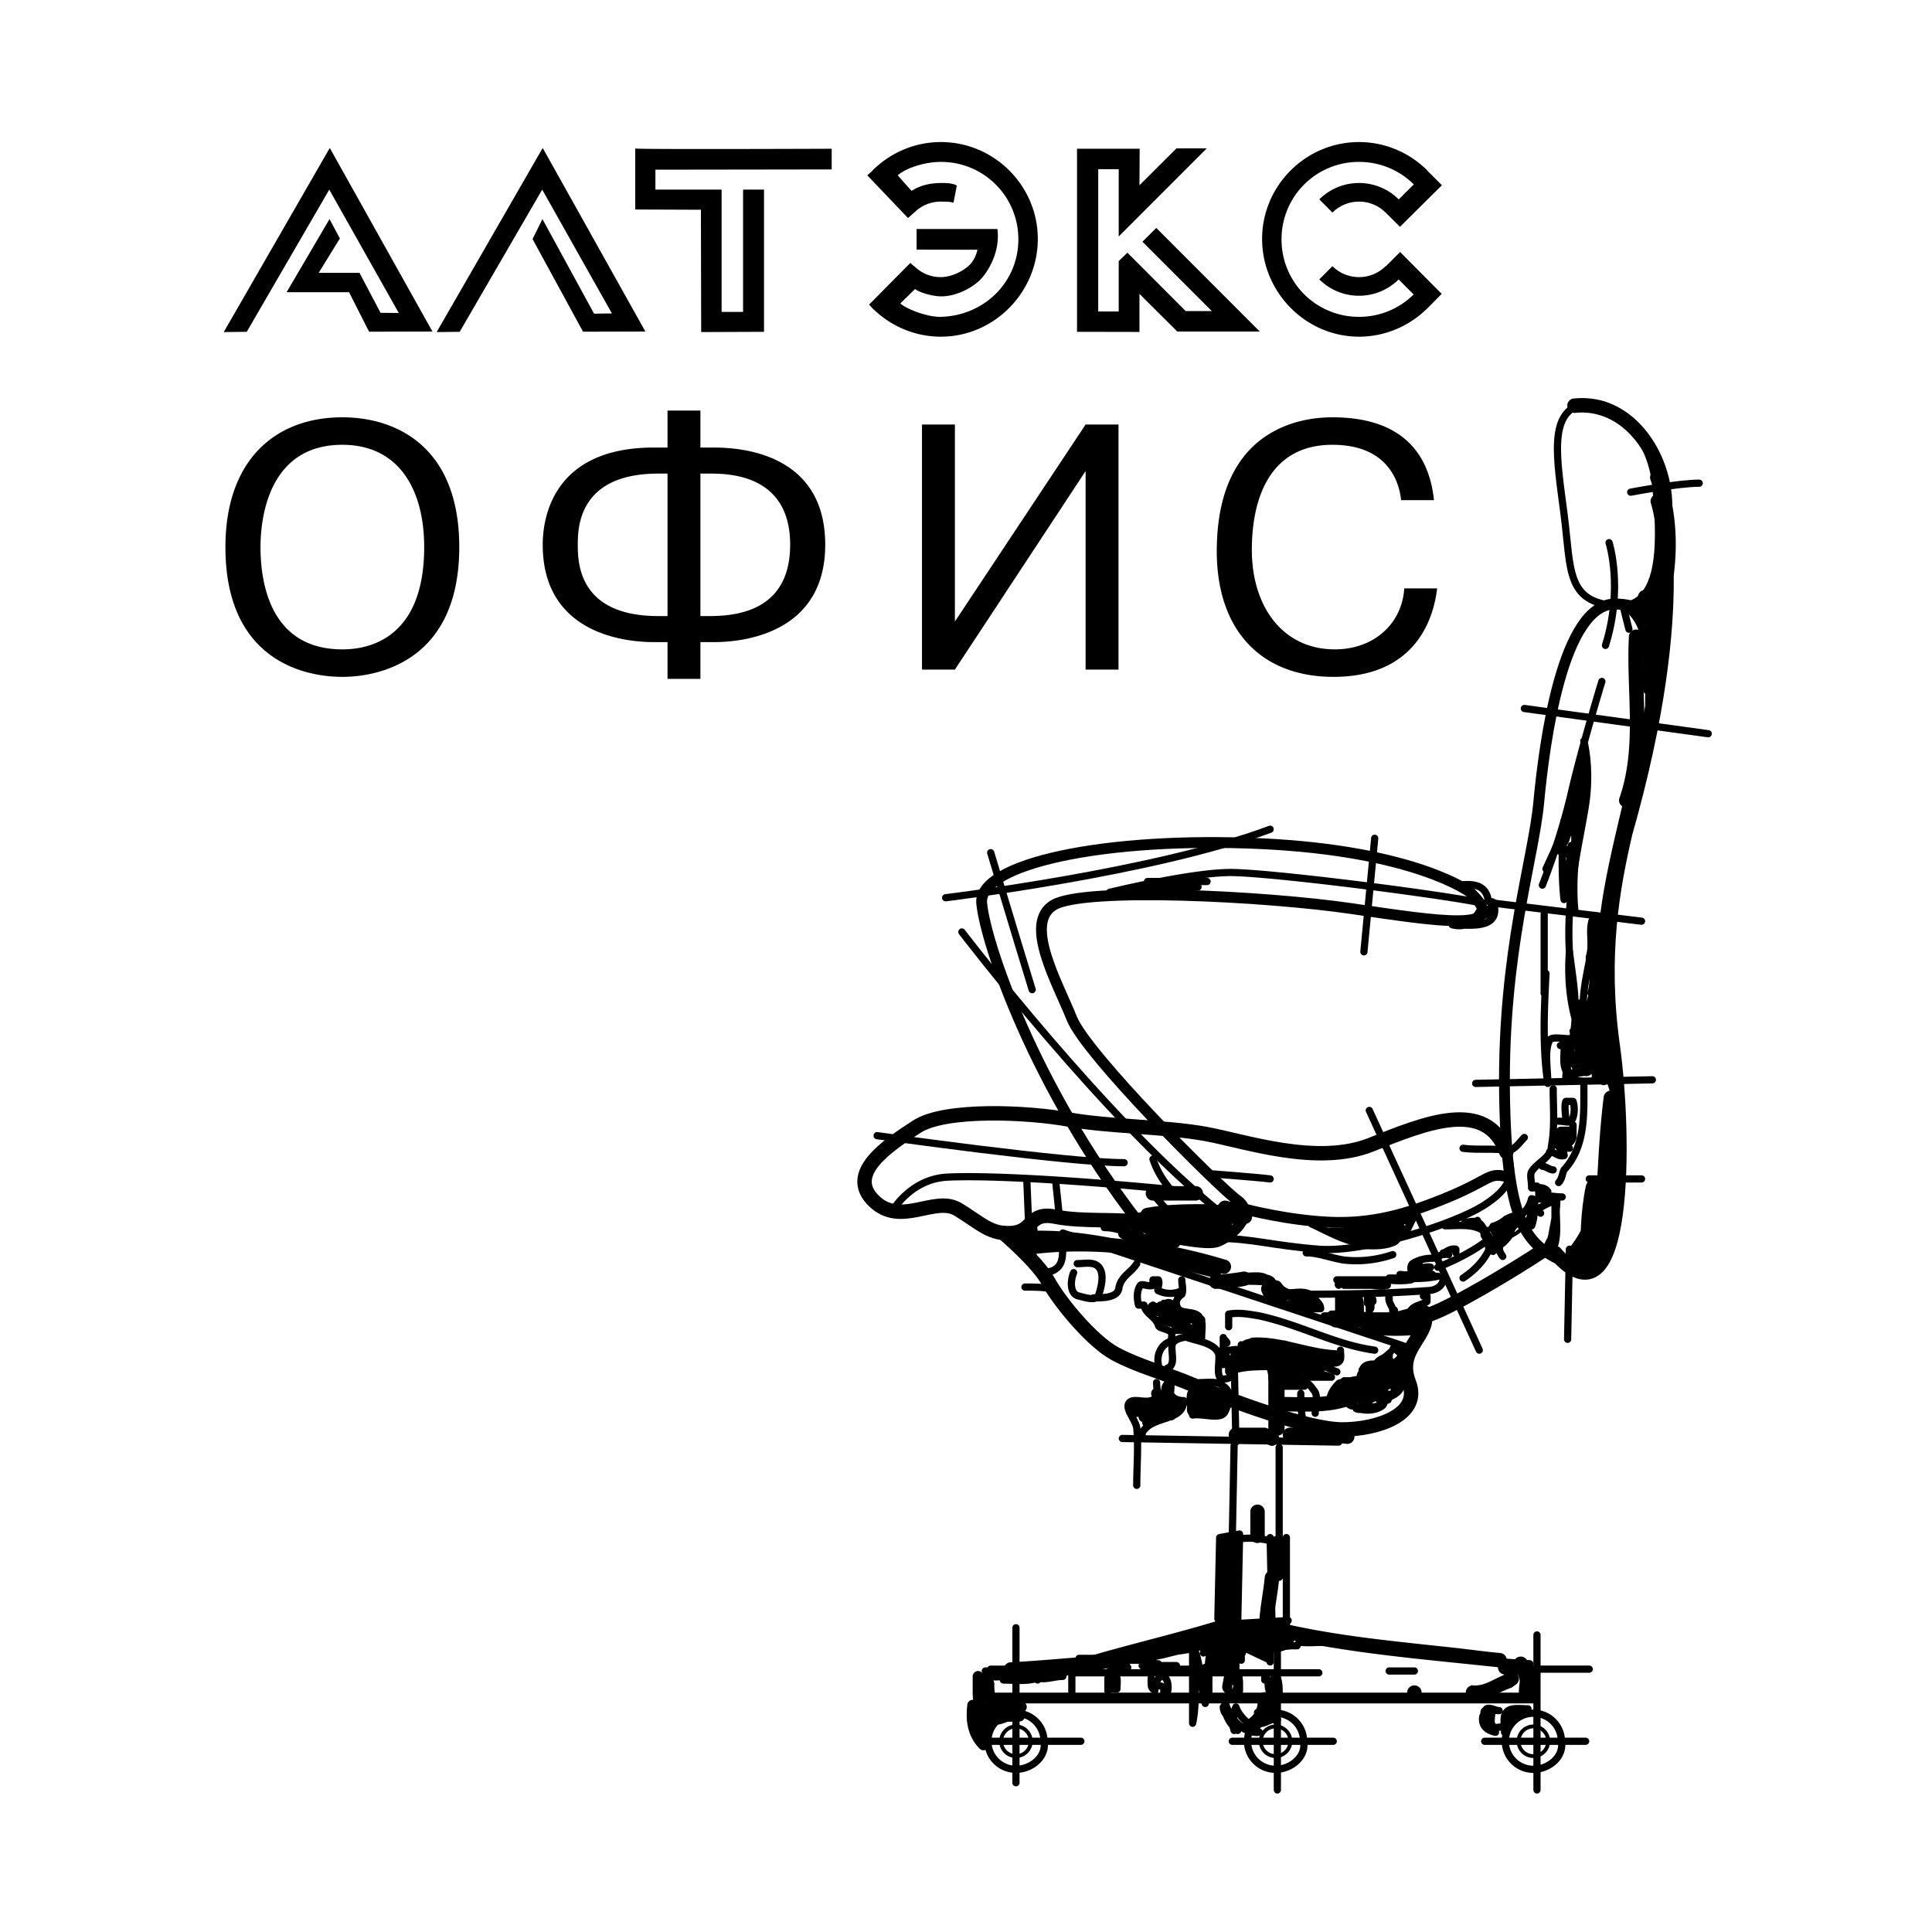 <svg xmlns="http://www.w3.org/2000/svg" width="2500" height="2500" viewBox="0 0 192.756 192.756"><path fill="#fff" d="M0 192.756h192.756V0H0v192.756z"/><path d="M146.688 89.028s-5.396-4.136-20.865-4.855c-15.469-.719-28.239 1.978-27.88 5.934.36 3.956 5.216 18.342 15.649 31.831 1.439 1.078 1.798 1.258 1.798 1.258s4.677 1.078 5.937.721c1.259-.361 4.137-2.697 2.157-4.137-1.978-1.439-15.107-14.566-16.548-18.164-1.438-3.596-4.855-9.53-1.798-11.328 3.059-1.798 21.045-.899 29.679.36 8.634 1.258 16.189 2.516 11.871-1.62z" fill="none" stroke="#000" stroke-width="1.079" stroke-linecap="round" stroke-linejoin="round" stroke-miterlimit="2.613"/><path d="M158.021 40.295c3.637-.727 6.835 3.956 7.195 8.272.358 4.316 1.079 12.228-3.957 11.868-5.037-.359-4.497-3.596-5.217-9.171-.719-5.574-1.618-10.25 1.979-10.969z" fill="none" stroke="#000" stroke-width=".719" stroke-linecap="round" stroke-linejoin="round" stroke-miterlimit="2.613"/><path d="M161.259 60.255c3.532.118 5.216 1.979 3.237 11.149-1.979 9.171-4.138 16.185-4.497 21.939-.359 5.756 1.979 15.105 1.438 21.041-.539 5.934-1.259 13.486-5.036 11.688-3.776-1.799-6.114-3.057-6.295-17.084-.18-14.025 2.879-23.197 3.417-28.952.54-5.754 2.339-19.96 7.736-19.781z" fill="none" stroke="#000" stroke-width="1.079" stroke-linecap="round" stroke-linejoin="round" stroke-miterlimit="2.613"/><path d="M150.287 114.924c-1.979-5.395-8.096-2.877-13.491-.719-5.396 2.156-12.591-.361-16.548-1.08s-9.714-.719-13.67-1.438c-3.957-.721-12.244-1.135-15.109.719-3.058 1.979-7.015 4.674-4.317 7.373 2.698 2.697 6.115-.541 8.454.898 2.338 1.438 3.237 2.518 5.396 2.338 2.157-.18 1.619-2.158 4.317-1.619 2.697.541 6.654.18 7.913.541 2.899.828 6.296.359 9.533-.541h1.439" fill="none" stroke="#000" stroke-width="1.439" stroke-linecap="round" stroke-linejoin="round" stroke-miterlimit="2.613"/><path d="M121.507 123.555c3.418 0 5.396.719 10.073 1.08 4.676.359 13.489-2.52 16.368-4.316 2.877-1.799 3.058-3.238 2.518-4.855" fill="none" stroke="#000" stroke-width=".719" stroke-linecap="round" stroke-linejoin="round" stroke-miterlimit="2.613"/><path d="M100.102 123.016s3.418 2.877 4.497 4.855c1.08 1.979 4.317 5.934 6.656 7.193 2.338 1.258 4.676 1.799 8.094 3.236 3.417 1.439 11.152 4.316 14.569 4.316 3.418 0 7.914-1.439 6.655-4.676-1.26-3.236 1.799-4.496 1.618-6.654 2.159-.539 8.994-4.676 11.692-6.473" fill="none" stroke="#000" stroke-width="1.439" stroke-linecap="round" stroke-linejoin="round" stroke-miterlimit="2.613"/><path d="M103.159 122.656c0 1.26-.358 2.697.181 3.775.18.359 1.259.721 1.979.18 1.078-.719.538-2.338.719-3.596m0 .001l34.715 11.51m-53.242-21.221s19.067 2.697 24.643 2.697m8.274 1.078s4.856.361 6.295.541m-27.88-32.549s2.698 8.991 4.138 13.667m-7.016-5.755s14.569 19.063 25.901 28.055m-27.52-31.471s20.866-2.518 32.377-6.834m10.432.899l-1.078 11.33m16.008-24.277l18.347 2.517m-9.894-19.062s1.439 4.496-.359 10.251m2.517-15.286s4.678-.899 6.836-.899" fill="none" stroke="#000" stroke-width=".719" stroke-linecap="round" stroke-linejoin="round" stroke-miterlimit="2.613"/><path d="M165.395 50.005s3.418 9.711-3.237 33.089c-1.259 5.395-2.518 12.228-1.259 21.22 1.259 8.99 1.439 28.951-5.756 20.68" fill="none" stroke="#000" stroke-width="1.439" stroke-linecap="round" stroke-linejoin="round" stroke-miterlimit="2.613"/><path d="M136.615 110.787l10.974 23.918m8.993-10.07l-.181 8.99m-44.427 9.891l21.584.361" fill="none" stroke="#000" stroke-width=".719" stroke-linecap="round" stroke-linejoin="round" stroke-miterlimit="2.613"/><path d="M124.385 120.678s4.137 1.08 8.274 1.26c4.137.178 7.555-.719 11.871-2.518s3.957-2.518 5.936-1.979" fill="none" stroke="#000" stroke-width="1.079" stroke-linecap="round" stroke-linejoin="round" stroke-miterlimit="2.613"/><path d="M89.13 120.678s1.799-3.057 5.396-3.236c3.599-.18 11.872.18 24.463 1.439m-13.67-1.08l.359 3.418m-3.238-3.598l.181 4.316m8.094-32.909s8.094-1.978 12.051-1.978 20.865 2.158 25.183 3.057m14.029-29.492l.54 2.158m-39.392 81.461l-.18 9.172m3.956-17.263v7.734m-4.675 10.068s1.798-1.078 5.396 0m0 0v-9.531m-5.396 8.992l-.18 11.689m6.295-.9v-10.789m18.887-45.316l17.627-.359m-15.83-17.624l14.75 1.799m-3.957-23.918s-1.979 6.474-3.058 11.15c-1.079 4.675-2.878 9.171-2.878 9.171m4.138-14.386s.719 2.697.181 6.294c-.54 3.596-1.979 8.991-1.619 14.746m-10.613 19.601c1.438.18 2.698 0 4.317.18.719.18 1.259-.721 1.798-1.26m-44.968 13.489c-.359.898-.359 2.158.54 2.338.72.18 1.799.539 1.978-.18.36-1.08.54-2.34-.179-2.877-.54-.361-1.259-.182-1.979-.182m-5.216 2.338c.898 0 1.799 0 2.698.18m4.137.9c.899 0 2.338 0 2.519-.9.18-1.258 1.258-1.617 1.799-2.518m1.438-7.011c.719.539 1.079 1.258 1.799 1.797m-1.619-5.215c.358 1.08.898 1.979 1.618 2.877m6.656 25.357l-.18-8.633m0 0c0 .898.358 2.338-1.079 2.338-.918 0-.181-2.158-.54-2.697-.539-.9-1.979-1.08-3.059-1.439m3.959.538c0-.18-.36-.359-.36-.539v1.08m1.798-.359v.719c0-2.166 4.317-.18 6.477.539 1.078.359 1.978 1.08 3.057 1.439m-7.015-.541c.18 0 .358 0 .538-.18 1.26 1.08 3.238 1.08 4.138 2.52.54.537.18 1.438.18 2.338m-1.44-1.979c0 .898 0 1.617.181 2.516m-2.698-3.236h2.878m4.857-.18c0 .721-.181 1.799.179 2.158.54.539 1.979.539 2.698 0 .359-.18.359-1.258 0-1.617-.899-1.08-2.338-.9-3.777-.9m1.798-.539c-.18-1.979 2.519-.719 3.777-.9 0 0 0 .361-.181.361h-2.518 1.079-2.158 1.799c-.18.539-.72.359-1.08.359h1.619c-.359.359-.719.18-1.079.18m.001 0h.181m-.181-2.518c-3.957-.539-7.375-2.518-11.512-3.418-1.079-.18-1.979-.359-3.058-.18v1.26m11.152 2.338c0 .539.181 1.078-.359 1.258-1.079.18-1.979-.18-2.877-.719h-.721m-13.309 1.26c1.079-.361 0-2.338.719-2.699.54-.539 2.698-.539 2.698-.359 0-.719.18-1.619-.18-1.977-.359-.721-1.798-.361-2.158-.9s-.18-1.078.36-1.438c.179-.361 0-.9 0-1.439 0 .359.179 1.078 0 1.078a2.663 2.663 0 0 1-2.34 0c-.18 0 .181-.719 0-1.078h-.538v.539c-.36.18-1.08-.18-1.26 0-.359.539-.359 1.26-.18 1.979m.001-.001h.539m0 0c.18.898 1.08 1.078 1.438 1.979 0 .359.9.359 1.26.719.18.18 0 .898 0 .898-1.079.361-1.439 1.439-1.26 2.338m-.179 1.798c0 .539.18 1.08 0 1.439-.719.898-2.158 0-2.698.539-.539.539.54 1.617.721 2.518.18 1.977 0 3.777 0 5.754m.538-4.675v-.539c.899-1.799 4.137-1.078 4.137-3.236-.899 0-1.618-.541-1.438-1.619m3.057-.181c.899 0 1.799-.18 2.339.359.899.541.539 1.799.18 2.518-.36.9-2.159.182-3.238.359-.18-.719-.359-1.438-.18-2.156-.043.174 1.439.178 2.159.178-.182.182-.36.182-.54.182h.54c-.54.18-1.08.18-1.619.18h2.698c.18 0 .18.359.18.359-.72.18-1.259 0-1.979 0h1.618-2.697 1.799-1.26.359m38.494-22.299h5.216" fill="none" stroke="#000" stroke-width=".719" stroke-linecap="round" stroke-linejoin="round" stroke-miterlimit="2.613"/><path d="M159.46 118.699c0 .9.18 1.979 0 2.877-.36 1.26-1.259 2.158-1.979 3.238 1.08-1.439 1.979-3.238 2.159-5.215v3.775c0 1.078-.9 1.799-1.079 2.879 0-2.52 0-5.215.539-7.734 0 2.52.181 5.035-1.438 7.193" fill="none" stroke="#000" stroke-width="1.798" stroke-linecap="round" stroke-linejoin="round" stroke-miterlimit="2.613"/><path d="M154.783 123.555c.18-1.258.54-2.516.54-3.775-.181 1.439.18 2.877-.181 4.316v-4.316c.36 1.797-.359 3.416-.719 5.035-.181-.719.359-1.08.539-1.619v-.719m-1.258-1.438c-.181-.182-.54-.182-.719-.182.719-.359 1.438-.898 2.338-1.078-.54 0-1.26-.359-1.8-.18.72.18 1.619-.18 2.339-.18-.72 0-1.619-.182-2.339-.182v-.357h.9c-.36-.541-1.08-.361-1.619-.361.181-.18.359-.18.539-.18m-1.078 4.497c0-.721.54-1.439.54-2.158v1.619c.359-.9.181-1.619.359-2.518 0 0-.179-.18-.359-.18-.18.719-.54 1.258-1.08 1.619m2.338-30.032V99.1m.18-1.979c-.18 3.596-.359 7.373.181 10.969 0-1.439-.36-3.236.179-4.316.36-.539 2.339.18 2.339-.357.539-2.879 0-5.576-.359-8.453-.181 2.338 0 4.855.719 7.193h.36c0-.359.359-.359.359-.719-.359-3.059.899-5.755.899-8.634m.36 2.518c0 .719.18 1.44 0 1.979-.36.539-.36 1.078-.541 1.799h.9c0 .898-1.079.898-1.619 1.438h1.799a11.443 11.443 0 0 1-2.519 1.439h1.799c-.719.18-1.259.898-2.158.898h2.519c-1.259.719-2.519.898-3.777 1.439h4.676c-1.259.359-2.338.719-3.597 1.078h2.519c-.899.18-1.8.539-2.879.719h2.879c-.541 1.08-1.979.9-2.879 1.08v-.541m1.619 1.62c0 2.877.181 6.115-1.979 8.453-.18.357-.18.898-.539 1.258m0-6.116c.539 0 1.079.182 1.259 0 .36-.539.36-1.438.18-1.977h-.72c-.18.539 0 1.258 0 1.977m-1.259-3.236c0 1.979.18 3.777-.18 5.756 0 1.078-1.439 1.617-1.979 2.518-.18.359 0 .898 0 1.438m1.799-3.417c.54 0 .9.539 1.439.359m-2.158 1.078c.359 0 .719.361 1.079.361m-7.556 5.036c.541 1.438 1.8 2.338 2.52 3.596-1.259-1.619 1.439-2.697 1.798-4.135-.899.539-1.618 1.258-2.518 1.797.54-.539 1.08-1.258 1.799-1.439-.54.539-1.079 1.08-1.619 1.439m-.719.539c-1.619 1.26-3.418 2.158-5.217 2.877m1.799-1.438v-.359c-.899-.182-1.439.898-2.339.898-.72 0-1.438.18-1.979.539-.359.359 0 .9-.18 1.08-.359.18-.72 0-1.079 0 1.079.18 1.979-.18 2.878-.721-.36.18-.898-.178-1.259.18h1.259c-.54 0-1.079.541-1.619.541h1.979c-.359-.18-.72.18-1.079.18h1.619c-1.619.359-3.237.18-4.856.18h3.597c0-.359 0-1.08.54-1.08-.54-.178-1.078.359-1.619-.178h.541c.179.537-.36 1.258-.9 1.438-1.079.18-2.158 0-3.237 0m6.474-2.698c0 .359.359 0 .539.18m-.359-2.877c1.619 0 3.597-.359 4.497 1.258-.54-.539-.72-1.439-1.261-1.617-.358-.18-.898 0-1.259 0m2.339 2.876c-.539 1.078-1.438 1.977-2.518 2.697m-18.886 1.62c5.037 0 10.253 0 15.289-.361.72 0 1.619-.359 1.619-1.258m-10.433.718c-.18-.18.36-.359.18-.539h4.857-5.217c1.62 0 3.058.18 4.677.18-1.079-.18-2.158.18-3.237.18 1.26 0 2.338.359 3.598.18h-4.317 1.259m-12.592-.18c1.259-.359 2.519-.18 3.778-.18v.719c.358-1.617-1.26-1.258-2.339-1.258 0 .18 0 .359-.181.359.9 0 2.878-.719 3.059.539m.898.719c1.08.182 1.979-.359 3.059.361-1.26 0-2.698.18-3.957-.18 1.259.18 2.697.539 3.957.18-.719.18-1.439.359-2.158.359.898.539 1.979.18 2.878.898h-1.08c.36 0 1.08-.18 1.08 0 0-.568-.54-.719-.72-1.258m2.518.181v1.617c.36-.539.36-1.258.36-1.977.18.539-.36 1.078.18 1.438v-.539c.36.18.181.539.36.898.359-.18.18-.898.54-.898.358.18.179.898.179 1.258m-2.338-.18c2.338 0 4.856.361 7.194.18h-7.913c2.697 0 5.396 0 7.913.539-1.799.182-3.777.182-5.575.182.719-.182 1.438.18 2.157.359m-.179-2.338v-.719c.18.539.18.898.18 1.438.36-.359 0-.719.181-1.078.18-.18.18 0 .18.18m1.618-.18v-.359c-.18.719.539 1.078.359 1.797v-.359c.18-.18.18 0 .18.18m1.619-.181c.359-.539 1.079-.539 1.619-.898v-.539h-.36m-16.728 5.394h1.618c-.538-.18-1.079.18-1.618-.18h1.26-1.619 3.057c-.898 0-1.978 0-2.877.18 1.618 0 3.237-.18 4.676.539h-3.597 2.158-1.798v.359m1.618.18c1.438.721 3.058 1.08 4.677 1.619h-1.799.9-1.619m0 0v-.359m0 0c-.721-.359-1.439-.359-2.34-.359.36.359.181.898.181 1.258v-.539h.359-.54.54-1.079c.72-.18 1.26.359 1.979.359h-1.439m2.878-15.647c1.979.9 3.957 2.158 6.295 1.98 1.439-.18 1.979-1.98 3.238-2.52-2.159 0-3.778 1.619-5.936 1.799.898-.539 1.978-.359 3.058-.719-1.08-.18-2.159.18-3.237.18.72.18 1.618-.359 2.337-.18h-2.337 5.396c-1.079-.18-2.158.539-3.238.539h1.26c-1.08 0-1.979 0-3.058.18 1.439.18 2.878-.18 4.137-.898-1.979.359-4.137.539-6.115.359 2.339 0 4.856.18 7.194-.359h-5.575c1.799.18 3.417-.18 5.215-.18h-4.495m-4.678 2.698c1.259 0 2.518.539 3.776.719 1.619.18 3.238 0 4.856-.539m15.29-38.484c.899-1.978 1.799-3.776 2.339-5.934v2.338c0-1.798.898-3.597 1.079-5.396.18 1.439-.36 3.058-.36 4.496v-4.136 2.158c.18-1.439.72-2.878.54-4.316V79.676c-.36 3.777-1.079 7.373-.719 11.148-.54-2.157-.36-4.316-.36-6.473V84.53c-.18 1.799-.54 3.417-.72 5.215-.18-1.619-.18-3.058-.18-4.676V84.17c-.18.18-.359.359-.359.719m7.193-23.914c2.159 2.158 1.26 5.215 1.62 7.912.359-2.337 0-4.675.18-7.013V71.225m.359-13.307c0 1.439 0 2.877.181 4.316.358-1.259 0-2.518.18-3.777-.18.72.179 1.259.179 1.978v-2.517 4.675c.36-.719.18-1.258.18-1.979m.539-3.056v-1.979c-.54 1.618-.54 3.417-.54 5.035v-5.395 9.531m-51.622 23.919c1.08-.36 2.158-.36 3.237-.36h-1.619 2.698-.719.898c-1.078.36-2.338 0-3.416.18h4.496-2.698c1.259.18 2.339-.899 3.598-.54h-5.937 1.439c0 .36-.36.54-.719.54h3.776c-1.259.899-3.058.18-4.497.359" fill="none" stroke="#000" stroke-width=".719" stroke-linecap="round" stroke-linejoin="round" stroke-miterlimit="2.613"/><path d="M114.491 121.219c1.979-.361 3.957-.361 5.937-.361-1.979.182-3.957 0-5.937.539h6.655c-2.518 0-5.216-.178-7.733.361h7.555c-2.52-.182-5.037.539-7.555.539 2.338-.182 4.497-1.439 6.654-1.258 1.439.18 2.34-.541 3.598-.541-1.799.18-3.237 1.26-5.036.898 1.438 0 2.878-.357 4.317-.539-.36 0-.539-.359-.72-.359m-3.778 2.158c.9 0 1.979.359 2.879 0h-4.138 3.778c-1.26 0-2.699.539-3.958.359h3.776-3.597" fill="none" stroke="#000" stroke-width="1.439" stroke-linecap="round" stroke-linejoin="round" stroke-miterlimit="2.613"/><path d="M155.683 112.766h.719-.359.899c-.54.359-1.079.719-1.618.898h.898c0 .359-.359.541-.719.541h.719c-.18.18.18.359-.18.359.359-.721.899-1.439.899-2.338v1.259c-.18.721-1.079.721-.899 1.799-.539-.719-.719-1.439-.719-2.338.18.539-.36 1.078.18 1.439.18-.361.539-.721.539-1.08.18.359.18.9.54 1.26" fill="none" stroke="#000" stroke-width=".719" stroke-linecap="round" stroke-linejoin="round" stroke-miterlimit="2.613"/><path d="M159.64 100.896v5.934c.359-2.516.18-5.215.18-7.73v.899c0 1.26-.539 2.518-.359 3.775v-2.336c-.18 2.156.359 4.135.719 6.113v-1.799V104.854c-.18 1.797 1.08 3.236 1.08 4.855.179-1.979-1.08-3.777-1.26-5.756v3.777c.18-2.158-.18-4.137-.18-6.293v3.057c.18-1.979-.359-3.777-.18-5.756-.18 1.26-.72 2.34-.54 3.598V96.4v3.238c.36-1.439.181-2.877.181-4.317V97.3c0 2.697-1.619 5.035-1.619 7.732 0-1.617.18-3.236.18-4.855.18 1.799-.18 3.416.18 5.215.54-1.078 1.26-1.977 1.439-3.236v2.158c-.36-.18-.899 0-1.439 0m-60.977 65.817c-.181 1.438 0 2.877 1.079 3.957 0-1.08-.36-2.158-.181-3.238v2.158m0 0h.36m.001 0v.898c0-.539.18-1.258 0-1.797m0 0h-.54m0 0c-.18-.541 0-1.08 0-1.619v1.26c.18-.182.36-.359.54-.539v.719c.539.18.359-.9.899-.719v.357c.719 0 1.438-.539 2.158-.539h-2.519c1.079 0 1.979-.719 3.059-.719h-2.519 1.619-3.418c1.079.18 2.338-.359 3.418.18-.36.359-.9.359-1.439.359h2.158m.001.001v.361m0 0c-1.079 0-2.338.18-3.417-.182-.72-.18-.36-1.438-.36-2.158-.359.182-.18.541-.18.721-.36-.18 0-.539-.18-.9m0-.001v.18m0 0v-1.617 1.799m0 0h.359m0 0c.36-.361.181-.9.181-1.26.359.359 0 .719.18 1.078m0 0h.359m0 0v-.898c0 .539 0 .898.18 1.439m0 0h54.143" fill="none" stroke="#000" stroke-width="1.079" stroke-linecap="round" stroke-linejoin="round" stroke-miterlimit="2.613"/><path d="M128.521 161.68l-6.114.357m0 0c1.438-.178 3.057.182 4.495-.178-1.259.178-2.518.539-3.776.539h3.597-3.597c1.438.18 3.058-.18 4.497.18-1.619 0-3.059.539-4.677.359h4.316c-.898.18-1.799.719-2.698.539h4.138c-2.158 0-4.497-.539-6.655-.719h3.237m1.439-9.351l.18 8.453" fill="none" stroke="#000" stroke-width=".719" stroke-linecap="round" stroke-linejoin="round" stroke-miterlimit="2.613"/><path fill-rule="evenodd" clip-rule="evenodd" stroke="#000" stroke-width=".719" stroke-linejoin="round" stroke-miterlimit="2.613" d="M123.665 153.588l-.181 8.449-1.977-.537.18-8.094 1.978-.359v.541zM106.937 165.994v2.877-2.877zM101.361 162.398v15.465-15.465zM153.344 163.117v15.467-15.467zM127.442 163.117v15.467-15.467zM148.128 173.727h10.073-10.073zM122.946 173.727h10.073-10.073zM97.764 173.727h10.073-10.073zM152.805 166.533h5.756-5.756z"/><path d="M112.872 140.818c.9.182 1.8-.539 2.698-.359h-.719c.36 0 .719 0 1.079-.18h-2.518c.359-.359.719-.18 1.078-.18h-1.078 3.776c-1.079 0-2.157.18-3.237.539h3.237c-1.079.18-1.978.539-3.058.719.9.18 1.799-.357 2.698-.18-.899-.178-1.798.18-2.698.18.54-.898 1.619-1.078 1.259-2.336.18.178.36.539.36.719.899 0 .359-1.26.899-1.619 0 1.078-.18 1.979-.899 2.697-.539.359-1.26.182-1.26 1.08" fill="none" stroke="#000" stroke-width="1.079" stroke-linecap="round" stroke-linejoin="round" stroke-miterlimit="2.613"/><path d="M103.52 166.533v1.081m-5.936-.36c1.979.18 3.777-.18 5.936.18.899.18 1.619-.18 2.519-.18-.899 0-1.619 0-2.519.18-1.079.359-2.338.18-3.418.18 1.979-.539 4.138-.539 6.116-.719-.898 0-1.799-.18-2.698-.18-1.799-.182-3.418 0-5.216 0 2.338 0 4.497-.182 6.835-.182h-6.296 6.116m2.338.362h24.283m7.015-.18h2.518" fill="none" stroke="#000" stroke-width=".719" stroke-linecap="round" stroke-linejoin="round" stroke-miterlimit="2.613"/><path d="M122.946 163.838c1.799.18 3.598-.541 5.396.357-1.978-.539-4.137-.357-6.115-.357 1.979.18 4.138-.361 6.115.357-1.439-.357-2.878 0-4.317-.178 1.799 0 3.599.178 5.396.178h-5.396 4.857c-1.799.18-3.418.18-5.217.361 1.619-.182 3.058.359 4.677-.361h-4.497 2.878V165.814v-.18l-3.777-1.796z" fill-rule="evenodd" clip-rule="evenodd" stroke="#000" stroke-width=".719" stroke-linejoin="round" stroke-miterlimit="2.613"/><path d="M118.988 164.557v7.373c.54-2.518 0-4.855.181-7.373.719 1.797.539 3.596 1.079 5.395v-3.598c.18.9.359 1.619.359 2.518v-3.057 1.26c-.18-1.26.179-2.338.36-3.418v2.338c.539-.719 1.439-1.258 2.158-.898.18.18-.36.898.18 1.258v-.719c0 .898-.898.719-1.439.719-.18 0-.18-.359-.18-.359.36-.18.899-.18 1.26 0v.721c-.181.18-.36 0-.36-.182v-1.078.359c.18-.18.18-.539.18-.719m.36 2.696v-.719c.18.539.539 1.078.358 1.617v-.359m2.7-.719V167.253c.539.359.181 1.078.539 1.617.36-.359 0-.898.18-1.258.181-.18 0 .719.36.539.18-.18 0-.719 0-1.078.36.539.36 1.258.36 1.979m1.259-6.114c.18 0 .18.18.18.359m.539.541c1.439.18 2.698-.182 4.137.18 6.477.898 12.592 1.617 18.888 1.977m-3.779 4.675c0 .568-.179 1.08 0 1.619.18.18.72 0 1.08 0-.36 0-1.08.18-1.08 0-.359-.539-.179-1.26-.179-1.799-.181.9.179 1.619.539 2.338-.899-.18-1.439-.719-1.259-1.617.18.539.539.898 1.078 1.078-.358 0-.719 0-.898-.359 0-.361-.18-1.08 0-1.26.359-.18.898 0 1.438 0-.359 0-.898-.359-1.259-.18.18 0 .54 0 .54.18zm-38.493-5.215h2.159-4.856 1.438-1.259 6.475c-1.259-.18-2.697.18-3.957.359h1.799c-.18.361-.72.361-1.079.361.54.178 1.079-.361 1.439.178-.54.361-1.08.361-1.799.361h.359m.361-1.079h1.979c.539 0 1.078-.359 1.619-.359 1.438-.18 2.518-.719 3.956-.719-1.979 0-3.956.18-5.936.359 2.518 0 5.036 0 7.555-.898h-.72c-.359.178-.539.539-.899.539-1.979-.182-3.598.898-5.396 1.078h1.439m.001 0v.359m0 0h-.36.898c-.358.359-.898.539-1.438.539h3.238-3.238c.18-.18.18-.357.54-.357h-.72 3.418c-.181.178-.181.357-.54.357h2.339m-4.317 1.44v-.539c.181.359-.18.719.181 1.078v-.359c.358.18.898-.18 1.078.359v.359m-.001 0h.36m.001 0c.18-.719 0-1.617-.54-1.617-.36 0-.719.719-.719 1.438m0-.001v-.18m-4.678-1.077v1.258c.181-.18.181-.359.181-.539 0 .18 0 .359.18.359h.539c0-.539.181-1.258-.359-1.797v1.258m12.77-2.518v.18m0 0c0-.898-.18-1.617-.18-2.518 0 0-.539 0-.719.721-.539-.182-.36-1.08-.72-.9-.72 0-1.08.9-1.619 1.619v-1.439c-.359.359-.54.721-.72 1.078 0-.719.54-1.078.898-1.617 0 .898-.538 1.617-.719 2.338.54-.898 1.26-1.619 1.619-2.697 0 .898-.719 1.619-.54 2.518 0-.541 0-1.08.181-1.619v2.158m28.78 6.832c.359-.898 1.439-1.439 2.338-1.619-.72 0-1.799-.18-2.157.359-.36.361-.181 1.26-.181 1.979 0-.539.181-.898.539-1.26m-27.339-1.257c.359 1.08 1.439 1.799 2.338 2.518-1.619.18-3.058-1.438-3.417-3.057-.18 1.078.359 2.158 1.258 2.877 0-1.08-1.438-1.258-1.438-2.338.18.9.899 1.439 1.079 2.338 0-.719-.18-1.62.18-2.338zm2.878-.36h.36m0 0h-.18m0 0h.719c-.181.359-.539.18-.719.18h.898c-.54.359-1.079.719-1.799.719.54.18 1.08-.359 1.619.18-.539.361-1.079.361-1.619.539h1.979c-.72-.178-1.259.541-1.979.361m-12.231-49.274c.899 1.26 2.698 1.617 4.138 1.439-1.619 0-3.238.178-4.856-.361 1.618-.539 3.057 0 4.676 0-1.799-.18-3.597.539-5.216-.539-.18-.18.18 0 .36-.18.358.539.719.359 1.259.359-1.079-.359-2.159-.898-3.418-.898h2.339m33.095-34.167c1.439-.18 2.698 0 2.878 1.618 0 0 .539 0 .539.18.721 2.697-2.518 2.158-4.137 2.158 1.439.36 2.159-.359 2.878-1.618v.899c.54-.54.9-.899 1.259-1.439-.18.719-.539 1.259-1.259 1.259m-26.26 43.519c.18 0 .359.18.54-.359.539.539 1.618-.359 1.798.539 0 .359-.539.18-.719.18-.18.359-.18.719-.54 1.078v-.719 1.26c0-.9-.179-1.619-.539-2.338v1.617m-6.296-5.754v-.18m0 0v.539c0-.359.18-.539.359-.719 0 .359.36.898.181 1.258.18-.18-.181-.539.18-.359v.719c.18-.178.359-.178.359-.539v.719c.54 0 .54-.539.899-.719v.539c-.18-.178.359-.359.181-.539v1.259c0 .179.538-.18.358.18h-.358c.538.18 1.078-.359 1.618.18h-2.339 1.619-1.619c0-.719.899-.539 1.259-.539-.898-.18-1.798 0-2.697-.541h4.137-2.338 1.619c-.9 0-1.799.18-2.519-.359m0-.001v-.359m0 0h1.618c-1.079-.18-2.518.541-3.417-.359-.18-.18.181-.359.181-.359.719.539 1.259-.539 1.798-.18.18.18 0 .539 0 .898.72 0 1.08 0 1.438.541h.54c.18.178.36.357.54.539m8.094 21.937v2.699c.181-.541-.359-1.08.181-1.439-.181.719.18 1.26.18 1.979v-1.439-.359c-.36.719-.18 1.26-.18 1.979.18-.719-.181-1.26-.181-1.979V155.566m-26.081 20.959c1.546 0 3.078-1.252 2.799-2.799 0-1.545-1.253-2.797-2.799-2.797a2.798 2.798 0 1 0 0 5.596z" fill="none" stroke="#000" stroke-width=".719" stroke-linecap="round" stroke-linejoin="round" stroke-miterlimit="2.613"/><path d="M101.361 175.205a1.478 1.478 0 1 0 0-2.956 1.477 1.477 0 1 0 0 2.956z" fill="none" stroke="#000" stroke-width=".38" stroke-linecap="round" stroke-linejoin="round" stroke-miterlimit="2.613"/><path d="M127.263 176.525c1.545 0 3.078-1.252 2.798-2.799a2.798 2.798 0 1 0-2.798 2.799z" fill="none" stroke="#000" stroke-width=".719" stroke-linecap="round" stroke-linejoin="round" stroke-miterlimit="2.613"/><path d="M127.263 175.205a1.478 1.478 0 1 0 .002-2.956 1.478 1.478 0 0 0-.002 2.956z" fill="none" stroke="#000" stroke-width=".38" stroke-linecap="round" stroke-linejoin="round" stroke-miterlimit="2.613"/><path d="M152.985 176.525c1.544 0 3.077-1.252 2.797-2.799a2.798 2.798 0 1 0-2.797 2.799z" fill="none" stroke="#000" stroke-width=".719" stroke-linecap="round" stroke-linejoin="round" stroke-miterlimit="2.613"/><path d="M152.985 175.205a1.479 1.479 0 1 0 0-2.958 1.479 1.479 0 0 0 0 2.958z" fill="none" stroke="#000" stroke-width=".38" stroke-linecap="round" stroke-linejoin="round" stroke-miterlimit="2.613"/><path d="M149.252 123.555c.337-.572 1.022-.695 1.45-1.158l.404-.201-.866-.482.047.145c-.248.326-.462.686-.855.867l-.303.223.415.99.293-.135c.472-.258.943-.506 1.416-.754l.529-.426-.709-.82-.236.213c-.697.629-1.439 1.213-2.136 1.844l-.191.168.899.338-.022-.146v-.505a.545.545 0 0 0-.101-.314l-.045.045c-.125-.215-.26-.416-.383-.631a.532.532 0 0 0-.753-.123.542.542 0 0 0-.124.754l.428.584-.102-.314v.551c0 .021 0 .021.034.234a.8.8 0 0 0 .056.215c.078.078.281.303.618.314.226-.203.226-.203.63-.562l-.011.012s.663-.439 1.123-1.123c.698-.406.698-.406 1.024-.73 0 0 .224-.191.246-.529-.19-.225-.382-.449-.719-.482-.225.191-.225.191-.552.482 0 0-.37.18-.73.371-.359.201-.359.201-.922.482l.585.889.337-.213s.36-.203.663-.473c.271-.314.271-.314.63-1.348v-.135c-.022-.057-.112-.35-.404-.508-.292.092-.292.092-.765.326 0 0-.528.496-1.293.697-.416.652-.619.877-.596 1.215.225.201.45.404.787.381l.204-.228zM159.819 117.801v.854c0 .305.236.539.539.539a.53.53 0 0 0 .54-.539v-.854a.532.532 0 0 0-.54-.539.533.533 0 0 0-.539.539zM155.862 104.246c.078.898-.203 1.799.225 2.697l-.045.473c0 .248.18.461.416.518l.517.078c.608-.113 1.215-.09 1.822-.102h.202c.292 0 .527-.246.527-.539s-.235-.541-.539-.541l-.304.035c-.482-.135-.955-.258-1.416-.438l-.394-.227.28.629.068-.258-.259.326-.045-.033c.404.123.82.236 1.236.314a.547.547 0 0 0 .642-.416.541.541 0 0 0-.416-.641 3.795 3.795 0 0 0-1.396-.338l-.55.17a.51.51 0 0 0-.247.326l-.079.258a.555.555 0 0 0 .225.596l.596.326c.225.066.438.135.664.203l1.394.246v-1.08h-.394c-.416 0-.843.023-1.259.047l-.629.012.416.527v-.461c-.282-.889-.158-1.799-.181-2.709a.532.532 0 0 0-.54-.539.535.535 0 0 0-.537.541zM159.448 95.637c.359-1.203-.022-2.474.314-3.675a.534.534 0 0 0-.269-.708.53.53 0 0 0-.709.258c-.562 1.191.034 2.641-.394 3.923a.539.539 0 0 0 1.058.202zM155.862 82.015v2.832a.538.538 0 0 0 .9.405l.438-.461c.202-.629.528-1.236.461-1.922a.54.54 0 1 0-1.079-.034c.045.405-.102.765-.236 1.124l-.304.484.899.404v-.416-2.416a.531.531 0 0 0-.54-.539.532.532 0 0 0-.539.539zM121.327 128.41c.988-.021 1.979-.102 2.945-.314a.54.54 0 1 0-.315-1.033c-.877.135-1.743.27-2.631.27-.304 0-.541.234-.541.539s.238.538.542.538zM126.07 128.859c.552 1.496 2.249 1.607 3.599 1.867l.393.27c.236.135.54.078.709-.146l.157-.213a.547.547 0 0 0 .067-.553l-.157-.312c-.158-.35-.483-.518-.811-.619-.798-.248-1.809-.213-2.314-1a.528.528 0 0 0-.742-.146.54.54 0 0 0-.158.742c.607.934 1.799 1.336 2.845 1.326l.349.461.066-.541-.167.215.686-.158-.787-.393h.011c-1.012-.281-2.451-.135-2.799-1.338a.553.553 0 0 0-.742-.203.55.55 0 0 0-.205.741zM133.231 132.256c.18 0 .371.01.551.01l.068.012c.09-.035.18-.08.247-.146l.349-.35c.506-.504.225-1.225.506-1.797l.09-.135-.281.234.203-.066-.169.033.461-.021-.495-.27.045-.045c.012.471.012.932.012 1.404 0 .305.247.539.539.539a.53.53 0 0 0 .54-.539c.011-.428 0-.844-.022-1.27l-.18-.629a.57.57 0 0 0-.483-.271l-.461.023a.555.555 0 0 0-.181.033l-.201.08a.561.561 0 0 0-.271.234l-.18.539c-.271.395-.112.867-.271 1.283l-.313.223.247-.133-1.002.191c.248-.08.484-.158.731-.236a.524.524 0 0 0-.573.494.535.535 0 0 0 .494.576zM136.256 124.453c.967.035 1.944.045 2.845-.336.719-.303.652-1.27 1.236-1.742l.349-.551-.438.326.248-.021a.592.592 0 0 0 .246-.092l.181-.135-.81-.641-.101.27c-.147.281-.271.574-.438.844a.536.536 0 0 0 .27.719c.27.125.584 0 .708-.27l.236-.506.325-.65a.566.566 0 0 0-.056-.518.55.55 0 0 0-.753-.125l-.18.125.258-.09-.247.021a.565.565 0 0 0-.349.17l-.213.371c-.529.393-.687 1.01-.912 1.584-.797.111-1.596.225-2.405.168a.533.533 0 0 0-.539.541.53.53 0 0 0 .539.538zM121.327 122.656c0 .123.045.236.112.336a.56.56 0 0 0 .765.092l1.067.393-.742-.652s.236-.191.281-.527c-.19-.236-.371-.461-.708-.506-.236.18-.349.27-.461.348-.112.09-.337.281-.382.619.18.234.371.461.708.506.237-.181-.64-.609-.64-.609zM115.032 119.6h4.271a.54.54 0 0 0 0-1.08h-4.271a.533.533 0 0 0-.541.541c0 .302.237.539.541.539zM119.135 141.178h2.439a.54.54 0 0 0 0-1.078h-2.439c-.304 0-.54.236-.54.539s.236.539.54.539zM126.364 134.412c.089.889.089 1.787.325 2.664l.033.438a.54.54 0 0 0 .405.473.544.544 0 0 0 .652-.393l.123-.496c.225-.662.236-1.369.551-2.01l.169-.428-1.012-.023.089.293c.125.326.181.674.226 1.021l.158.473c.021.225.19.416.415.461.293.08.573-.102.652-.393l.09-.428c0-.033-.012-.078-.012-.113l.012-.279-1.079-.012.011.371c.057.494.281.955.383 1.438l.123.326.742-.674-.102-.012c-.201-.225-.371-.494-.629-.605-.359-.158-.73.189-1.034.617a.533.533 0 0 0 .325.686.537.537 0 0 0 .687-.338c-.226-.033 0 1.283-.731-.246.09.09.181.191.271.279l.73.586a.543.543 0 0 0 .438.021.532.532 0 0 0 .304-.695l-.19-.484c-.034-.135-.057-.281-.091-.416l-.157-.854a.54.54 0 0 0-1.079 0v.393l.011-.123-.078.314 1.001-.146-.102-.303c-.034-.26-.091-.518-.136-.775l-.235-.73a.506.506 0 0 0-.315-.326.532.532 0 0 0-.696.303l-.169.428c-.28.551-.314 1.168-.494 1.754l-.214.889 1.057.1-.045-.596c-.213-.799-.226-1.617-.304-2.428a.538.538 0 0 0-.54-.539.536.536 0 0 0-.539.537z" fill-rule="evenodd" clip-rule="evenodd" stroke="#000" stroke-width=".36" stroke-miterlimit="2.613"/><path d="M127.791 135.244c1.112.764 2.428 1.033 3.665 1.506a.524.524 0 0 0 .696-.303.532.532 0 0 0-.303-.697c-1.215-.404-2.429-.787-3.53-1.449a.56.56 0 0 0-.742.213.546.546 0 0 0 .214.73z" fill-rule="evenodd" clip-rule="evenodd" stroke="#000" stroke-width=".36" stroke-miterlimit="2.613"/><path d="M125.07 134.705c.349 0 .708-.023 1.058.012 2.394.246 4.643 1.145 7.015 1.246.303 0 .539-.234.539-.539s-.236-.539-.539-.539c-2.744-.168-5.317-1.371-8.072-1.26a.533.533 0 0 0-.54.541.532.532 0 0 0 .539.539zM135.683 137.66c.439.652 1.282.73 1.967.574l-.066.066a.537.537 0 0 0 .416-.191l.18-.213c.157-.383.573-.078.888-.135a.547.547 0 0 0 .539-.539.549.549 0 0 0-.55-.539c-.438-.012-.888-.012-1.304.156l-.585.574.416-.191h-.191c-.314.1-.618.145-.922-.293a.536.536 0 0 0-.764-.033.544.544 0 0 0-.024.764zM136.48 132.975c1.833.123 3.688.213 5.498-.068a.546.546 0 0 0 .494-.584.547.547 0 0 0-.584-.496c-1.743.281-3.519.191-5.284.08a.542.542 0 0 0-.596.473c-.032.29.18.559.472.595z" fill-rule="evenodd" clip-rule="evenodd" stroke="#000" stroke-width=".36" stroke-miterlimit="2.613"/><path d="M138.729 132.287c1.191-.201 2.305-.674 3.507-.818a.54.54 0 0 0-.202-1.059c-1.191.146-2.315.607-3.496.811a.542.542 0 0 0 .191 1.066z" fill-rule="evenodd" clip-rule="evenodd" stroke="#000" stroke-width=".36" stroke-miterlimit="2.613"/><path d="M140.394 131.646c0 .305.235.541.539.541s.54-.236.54-.541c0-.303-.236-.539-.54-.539s-.539.237-.539.539zM103.777 167.355c3.509-.518 6.993-.912 10.389-2.146 1.889-.688 3.867-.562 5.88-.877.607-.09 1.225-.225 1.697-.664a.524.524 0 0 0 .123-.74.529.529 0 0 0-.754-.125c-2.259 1.125-4.979.416-7.34 1.359-3.294 1.326-6.778 1.586-10.219 2.137a.531.531 0 0 0-.416.641c.056.29.348.47.64.415z" fill-rule="evenodd" clip-rule="evenodd" stroke="#000" stroke-width=".36" stroke-miterlimit="2.613"/><path d="M120.844 164.814c.315-.145.642-.168.979-.203l.831-.055-.517-.271.157.281.034-.572-.102.135c-.506.527-1.349.799-1.573 1.586a.54.54 0 0 0 .303.707.534.534 0 0 0 .696-.305c.226-.561.843-.684 1.214-1.09l.338-.416a.528.528 0 0 0 .033-.572l-.156-.281a.532.532 0 0 0-.495-.27l-.597.023h.023c-.506.033-1.012.1-1.495.281a.54.54 0 0 0-.349.674.54.54 0 0 0 .676.348zM123.192 168.389l.068-.416.292-.797-.382.482.214-.066-.675-.383.056.168v1.27c0 .305.236.541.54.541a.533.533 0 0 0 .539-.541v-.854l-.09-.844c0-.01 0-.021-.011-.021a.52.52 0 0 0-.663-.359l-.226.057a.581.581 0 0 0-.292.225l-.156.246c.043-.057.101-.123.146-.178-.371.348-.293.854-.428 1.279a.546.546 0 0 0 .438.631.547.547 0 0 0 .63-.44z" fill-rule="evenodd" clip-rule="evenodd" stroke="#000" stroke-width=".36" stroke-miterlimit="2.613"/><path d="M122.766 164.006c.562-.158 1.147-.137 1.731-.158a.539.539 0 0 0 .528-.551.557.557 0 0 0-.562-.527c-.641.021-1.282 0-1.911.18a.549.549 0 0 0-.428.641c.068.292.35.471.642.415zM127.229 162.938c.045-.146.101-.303.146-.449l.079.291-.022-.133.528-.326c-.012-.045-.034-.08-.045-.125a.54.54 0 0 0-.54.933l1.136-.506v-.09c-.012-.045-.012-.045-.607-.674 0 0 .181.146.36.303.179.146-.124-.203-.585-.314-.45.012-.753.012-.989.248 0 .303 0 .605.236.842h.303zM126.914 153.855c-.157.732-.202 1.475-.191 2.215 0 .293.236.539.54.539a.523.523 0 0 0 .54-.527c-.045-.686.078-1.371.168-2.047a.528.528 0 0 0-.438-.617.528.528 0 0 0-.619.437zM123.306 143.695h2.822c.303 0 .539-.236.539-.539s-.236-.539-.539-.539h-2.822c-.304 0-.54.236-.54.539s.236.539.54.539zM126.004 153.227v-2.393a.533.533 0 0 0-.54-.541.533.533 0 0 0-.539.541v2.393c0 .305.236.541.539.541.304 0 .54-.237.54-.541zM128.702 143.695c1.91-.021 3.811-.021 5.711.182a.533.533 0 0 0 .539-.541.532.532 0 0 0-.539-.539c-1.9-.201-3.801-.201-5.711-.18-.305 0-.54.236-.54.539s.235.539.54.539zM135.064 140.459c1.013-.123 2.023-.246 3.014-.494l.213-.045-.304-1.033-.27.1c-.619.227-1.225.484-1.866.674l-.326.068.473.934.404-.359a.248.248 0 0 0 .078-.08l.416-.482a.534.534 0 0 0-.056-.709l-.202-.189a.494.494 0 0 0-.349-.146l-.226-.012c-.089 0-.18-.012-.269-.012.101.27.202.527.303.799l.225-.146a.52.52 0 0 0 .236-.404.554.554 0 0 0-.495-.584l-.224-.012c-.135 0-.27-.012-.405-.012l-.551-.012v1.08h.393c1.137-.012 2.306.1 3.396-.314l.438-.35a.548.548 0 0 0 .246-.686.556.556 0 0 0-.708-.293l-.427.182c-.686.471-1.507.674-2.226 1.09l-.214.1.63.855.259-.27c.595-.742 1.405-1.248 2.248-1.676l.213-.1a.558.558 0 0 0 .304-.461.538.538 0 0 0-.517-.562l-.461-.012c-1.203.416-2.474.428-3.71.686a.546.546 0 0 0-.326.697.534.534 0 0 0 .687.326c.967-.225 1.978-.158 2.922-.484l.832-.135-.214-1.023-.393.191c-.753.416-1.496.855-2.058 1.52l-.562.551a.55.55 0 0 0-.101.617.53.53 0 0 0 .719.246l.551-.27c.472-.236.956-.438 1.439-.629l.81-.439-.619-.842-.337.213c.011-.01.034-.01.045-.021-.798.303-1.641.203-2.473.213h-.798a.54.54 0 1 0-.012 1.08l.551.01.562.023-.259-.979-.226 1.305.742.021-.337-.146.202.191-.021-.764c-.305.326-.305.326-.293.305.022-.012.033-.035.033-.035-.527.539-.527.539-.674.664-.067.201-.033.393.033.686.281.18.574.123.574.123.449-.102.449-.102.978-.281a8.222 8.222 0 0 0 1.046-.393c.584-.215.584-.215.843-.305.146-.258.09-.527.022-.82-.281-.18-.573-.123-.573-.123-.394.09-.394.09-1.293.314-.922.102-1.844.203-2.136.248-.214.27-.18.561-.135.854.274.213.566.178.566.178z" fill-rule="evenodd" clip-rule="evenodd" stroke="#000" stroke-width=".36" stroke-miterlimit="2.613"/><path d="M127.329 140.639c2.812-.045 5.769.348 8.343-1.033a.547.547 0 0 0 .225-.73.548.548 0 0 0-.73-.227c-2.44 1.271-5.205.855-7.837.912a.539.539 0 0 0-.001 1.078z" fill-rule="evenodd" clip-rule="evenodd" stroke="#000" stroke-width=".36" stroke-miterlimit="2.613"/><path d="M133.547 139.83c.495-.314-.191-.91.641-1.146a.547.547 0 0 0-.022-.764.536.536 0 0 0-.764.021c-.451.473-.822.988-.912 1.709a.52.52 0 0 0 .439.617.52.52 0 0 0 .618-.437z" fill-rule="evenodd" clip-rule="evenodd" stroke="#000" stroke-width=".36" stroke-miterlimit="2.613"/><path d="M133.816 138.381c-.146.033-.28.055-.427.09a.535.535 0 0 0-.427.629.548.548 0 0 0 .64.426c.135-.033.281-.055.416-.09a.536.536 0 1 0-.202-1.055zM138.763 139.189c.18-.18.371-.359.551-.541l.079-.033a.47.47 0 0 0 .157-.258l.079-.281-.067.146.136-.203-.776.135.18.146-.203-.336.068.01c-.271.541-.866.664-1.361.9a.548.548 0 0 0-.279.719c.123.27.438.393.719.27.697-.383 1.697-.619 1.911-1.518v-.584a.484.484 0 0 0-.202-.326l-.18-.145c-.012 0-.023-.014-.034-.014a.522.522 0 0 0-.742.158l-.136.203a.342.342 0 0 0-.066.145l-.079.281.146-.246-.999.449c.112.057.225.102.337.158a.533.533 0 0 0 0 .764.542.542 0 0 0 .761.001zM138.066 136.469c.528-.246.955-.617 1.383-1l.201-.281-.201.113.248-.068-.687-.572.09-.023c-.113.158-.259.293-.27.506a.539.539 0 0 0 .235.719.539.539 0 0 0 .731-.234l.292-.865v-.135c-.022-.057-.101-.35-.393-.518-.294.078-.294.078-.54.156 0 0-.158.035-.281.146-.068.135-.068.135-.023.158l.012-.012c.012-.012-.394.371-.832.719-.494.258-.754.404-.843.73.146.26.292.518.618.607l.26-.146zM102.147 124.096c6.487-.416 12.693 1.662 18.898 3.18.281.078.572-.102.652-.393a.544.544 0 0 0-.394-.652c-6.296-1.551-12.591-3.619-19.157-3.215a.54.54 0 1 0 .001 1.08z" fill-rule="evenodd" clip-rule="evenodd" stroke="#000" stroke-width=".36" stroke-miterlimit="2.613"/><path d="M101.935 125.096c6.689-1 13.49-.125 19.932 1.764a.528.528 0 0 0 .72-.248.53.53 0 0 0-.247-.719c-6.622-2.012-13.648-2.887-20.539-1.865a.544.544 0 0 0-.473.607.543.543 0 0 0 .607.461zM127.791 163.803c.146.057.304.113.45.17.28.1.596-.045.696-.326a.538.538 0 0 0-.326-.686l-.438-.17a.541.541 0 0 0-.382 1.012zM140.573 168.871c0 .305.235.541.539.541a.533.533 0 0 0 .541-.541.533.533 0 0 0-.541-.539.532.532 0 0 0-.539.539zM152.265 168.871c0 .305.236.541.54.541s.539-.236.539-.541c0-.303-.235-.539-.539-.539s-.54.236-.54.539z" fill-rule="evenodd" clip-rule="evenodd" stroke="#000" stroke-width=".36" stroke-miterlimit="2.613"/><path d="M151.242 166.242c.461.707.663 1.529.663 2.371a.54.54 0 0 0 .562.518.543.543 0 0 0 .519-.562c.01-1-.26-1.967-.776-2.82a.55.55 0 0 0-.731-.236.546.546 0 0 0-.237.729z" fill-rule="evenodd" clip-rule="evenodd" stroke="#000" stroke-width=".36" stroke-miterlimit="2.613"/><path d="M151.905 166.715c0 .775-.225 1.527-.181 2.303a.542.542 0 0 0 .529.562.548.548 0 0 0 .551-.527c-.045-.787.19-1.551.181-2.338 0-.305-.237-.539-.541-.539s-.539.234-.539.539zM149.635 166.354a.54.54 0 0 0 .539.541l.393.213-.403-.18.201.225-.135-.27.045.279v-.055l.013.404.19-.438-.124.123c-1.146.383-2.136 1.248-3.417 1.135a.54.54 0 0 0-.518.551c0 .305.248.541.551.529 1.395.102 2.507-.787 3.755-1.191l.45-.326a.542.542 0 0 0 .191-.416v-.213c-.023.09-.046.189-.068.281v-.832a.534.534 0 0 0-.123-.281l-.214-.227.011.014-.596-.406c.135.057.27.125.404.18-.111-.033-.225-.078-.336-.111a.552.552 0 0 0-.742.213.547.547 0 0 0 .213.73l-.28-.472z" fill-rule="evenodd" clip-rule="evenodd" stroke="#000" stroke-width=".36" stroke-miterlimit="2.613"/><path d="M128.117 163.285c7.06 1.562 14.3 2.113 21.483 2.891a.54.54 0 1 0 .023-1.08c-1.384-.123-2.732-.314-4.126-.473-5.8-.641-11.512-1.135-17.145-2.395a.532.532 0 0 0-.64.406.54.54 0 0 0 .405.651zM100.889 167.107c2.676-.158 5.295-.123 7.981-.719 4.53-1.012 8.735-2.125 13.019-3.508a.536.536 0 0 0 .236-.719.53.53 0 0 0-.72-.246c-4.237 1.291-8.555 2.279-12.805 3.539-2.596.191-5.182.439-7.779.572a.558.558 0 0 0-.506.574.541.541 0 0 0 .574.507zM126.902 163.117c-.135-1.91.383-3.766.54-5.664a.537.537 0 0 0-.506-.572.52.52 0 0 0-.572.494c-.181 1.922-.676 3.809-.541 5.742 0 .305.236.539.541.539a.53.53 0 0 0 .538-.539zM126.364 143.516c0 .305.235.541.538.541.305 0 .54-.236.54-.541a.532.532 0 0 0-.54-.539.532.532 0 0 0-.538.539zM126.902 137.109v5.406c0 .303.236.539.54.539s.539-.236.539-.539v-5.406a.539.539 0 1 0-1.079 0zM123.484 136.773c1.294-.305 2.609-.225 3.913-.27a.54.54 0 0 0 .528-.553.555.555 0 0 0-.551-.527c-1.395.066-2.811-.068-4.183.305a.544.544 0 0 0 .293 1.045z" fill-rule="evenodd" clip-rule="evenodd" stroke="#000" stroke-width=".36" stroke-miterlimit="2.613"/><path d="M123.8 135.48c.697.09 1.305.449 1.979.617a.538.538 0 0 0 .687-.336.545.545 0 0 0-.349-.688c-.697-.201-1.35-.549-2.079-.639a.526.526 0 0 0-.642.404.53.53 0 0 0 .404.642zM163.597 59.604c.045.742-.09 1.483.079 2.214a.535.535 0 0 0 .618.449.543.543 0 0 0 .449-.618c-.146-.674-.033-1.36-.067-2.045a.54.54 0 1 0-1.079 0zM157.088 41.014c5.329-.551 8.746 5.159 8.486 9.924 0 .304.248.54.552.529a.538.538 0 0 0 .528-.54c.247-5.327-3.653-11.577-9.566-10.992a.533.533 0 0 0-.54.54c0 .303.236.539.54.539z" fill-rule="evenodd" clip-rule="evenodd" stroke="#000" stroke-width=".36" stroke-miterlimit="2.613"/><path d="M164.867 47.881c1.046 2.945 1.281 6.137.888 9.228a.55.55 0 0 0 .518.573.54.54 0 0 0 .562-.517c.393-3.237.156-6.609-.979-9.711a.54.54 0 1 0-.989.427zM160.19 109.395c-.394 3.08-.54 6.17-.709 9.271-.09 1.721-.753 3.35-.729 5.092a.521.521 0 0 0 .506.561.539.539 0 0 0 .573-.504c.021-.562.011-1.125.146-1.699 1.001-4.213.596-8.316 1.271-12.451a.56.56 0 0 0-.394-.662.56.56 0 0 0-.664.392zM162.696 63.526c-.292 5.406.866 10.97-.966 16.185a.546.546 0 0 0 .382.663.545.545 0 0 0 .663-.382c1.878-5.305.721-10.97 1.001-16.466a.539.539 0 1 0-1.08 0zM125.015 172.717c1.124-.652 1.843-1.867 1.708-3.17a.532.532 0 0 0-.539-.539.532.532 0 0 0-.54.539c.068.922-.247 1.73-1.304 2.314a.543.543 0 0 0-.09.766.56.56 0 0 0 .765.09zM121.822 166.041c0 .135.066.268.156.381a.556.556 0 0 0 .765 0l.787-.562a.533.533 0 0 0 .135-.246l.113-.383-.181.27.36-.314a.473.473 0 0 0 .18-.494l-.09-.518a.533.533 0 0 0-.135-.246l-.405-.473c-.067-.068-.157-.113-.247-.158l-.405-.111.36.404-.09-.404c.09-.314.201-.652.292-.967.112-.27-.022-.584-.292-.719a.529.529 0 0 0-.697.314c-.135.359-.247.697-.382 1.057l.112.922c.045.201.18.359.382.402l.405.137-.248-.158.428.473-.136-.271.091.496.18-.496-.36.316a.447.447 0 0 0-.18.27l-.09.383.293-.361-1.327.518c.157.023.315.068.472.09-.246.18-.314.518-.135.742a.518.518 0 0 0 .742.135l-.853-.429z" fill-rule="evenodd" clip-rule="evenodd" stroke="#000" stroke-width=".36" stroke-miterlimit="2.613"/><path fill-rule="evenodd" clip-rule="evenodd" d="M22.323 33.13l2.297-.025 8.231-14.189 6.935 12.309-1.821-.015-2.095-3.987h-4.077l2.116-3.431-1.032-1.935-4.284 7.3h6.233l1.998 3.937 6.322-.016-10.244-18.315L22.323 33.13zM43.566 33.13l2.297-.025 8.232-14.189 6.957 12.354-1.781.026-5.151-9.439-.986 1.994 5.035 9.243 6.221-.016-10.244-18.315-10.58 18.367zM107.454 33.105l6.23.012v-3.796l3.776 3.757h8.229l-10.325-10.337-1.381 1.376 6.918 6.917h-2.604l-5.814-5.824-.869.842v5.024h-2.045V16.878h2.045v6.714l8.785-8.787h-3.025l-3.69 3.678.021-3.643h-6.251v18.265zM63.377 14.814v6.088l6.554.026.026 12.202 6.27-.025V18.916h-2.09v12.202h-2.142V18.916H65.39v-1.987l17.587-.025V14.84s-19.523.077-19.6-.026zM93.87 14.173c-2.664 0-5.096 1.103-6.86 2.872l.014.014-.496.433 4.064 4.258.609-.528.001.001a3.718 3.718 0 0 1 2.668-1.108c.482.004 1.02.004 1.259.125l.335-1.732c-.358-.18-.754-.259-1.594-.25-1.13.011-2.086.25-2.923.787 0 0-1.038-1.145-1.373-1.553.68-.646 2.554-1.339 4.296-1.339a7.702 7.702 0 0 1 7.731 7.729c0 4.291-3.439 7.622-7.731 7.729-1.369.034-3.499-.804-4.037-1.342l1.457-1.431c.598.419 1.809.718 2.581.73 1.546.022 3.202-.898 3.963-1.694.76-.797 1.97-2.745 1.68-5.027-.854-.002-8.064 0-8.064 0v2.058s4.934.011 6.069.011a3.237 3.237 0 0 1-.672 1.4c-.493.559-1.725 1.321-2.976 1.332a3.71 3.71 0 0 1-2.667-1.107l-.017.017-.358-.328-4.121 4.161.339.368.003-.002c1.761 1.746 4.176 2.834 6.821 2.834 5.318 0 9.671-4.433 9.671-9.75s-4.354-9.668-9.672-9.668zM138.276 26.558l-.018-.017a3.756 3.756 0 0 1-2.668 1.107 3.751 3.751 0 0 1-2.653-1.093l-1.309 1.319a5.607 5.607 0 0 0 3.962 1.633 5.61 5.61 0 0 0 3.954-1.627l1.494 1.499a7.707 7.707 0 0 1-5.448 2.232 7.702 7.702 0 0 1-7.731-7.729 7.7 7.7 0 0 1 7.731-7.729c2.14 0 4.066.856 5.463 2.246l-1.5 1.494a5.607 5.607 0 0 0-3.963-1.635 5.61 5.61 0 0 0-3.963 1.633l1.309 1.318a3.758 3.758 0 0 1 2.654-1.094c1.042 0 1.986.423 2.668 1.108l.001-.001 1.418 1.405 4.183-4.147-1.424-1.421.014-.014c-1.763-1.769-4.195-2.872-6.859-2.872-5.318 0-9.67 4.351-9.67 9.667s4.352 9.75 9.67 9.75c2.645 0 5.061-1.088 6.82-2.834l.004.002 1.425-1.437-4.147-4.181-1.417 1.418zM25.99 54.582c0-2.691.697-10.205 8.165-10.205 5.618 0 8.166 4.439 8.166 10.205 0 9.856-6.456 10.205-8.166 10.205-6.979 0-8.165-6.255-8.165-10.205zm-3.499 0c0 12.774 10.059 12.948 11.664 12.948 1.501 0 11.665-.174 11.665-12.948 0-9.96-6.221-12.947-11.665-12.947-6.805 0-11.664 4.385-11.664 12.947zM66.598 61.465h-.909c-7.938 0-8.043-5.274-8.043-7.125 0-1.747.105-7.09 8.043-7.09h.909v14.215zm0 6.269h3.283v-3.67h1.364c3.112 0 11.088-.983 11.088-9.724 0-8.214-6.856-9.689-11.088-9.689h-1.364V40.96h-3.283v3.691h-1.364c-10.563 0-11.087 7.733-11.087 9.689 0 9.302 8.989 9.724 11.087 9.724h1.364v3.67l3.283-6.269V47.25h.944c1.924 0 8.009.105 8.009 7.09 0 6.287-4.791 7.125-8.009 7.125h-.944l-3.283 6.269zM108.311 42.354h3.282v24.453h-3.282V46.998L95.27 66.807h-3.284V42.354h3.284v19.657l13.041-19.657zM143.384 58.706c-.419 3.53-2.514 8.824-10.343 8.824-7.27 0-11.643-4.7-11.643-12.528 0-12.986 9.476-13.367 11.537-13.367 7.794 0 9.749 4.559 10.133 8.264h-3.281c-.175-1.748-1.259-5.522-6.852-5.522-6.116 0-8.038 5.138-8.038 10.485 0 5.696 3.111 9.925 8.283 9.925 3.915 0 6.711-2.586 6.921-6.081h3.283z"/></svg>